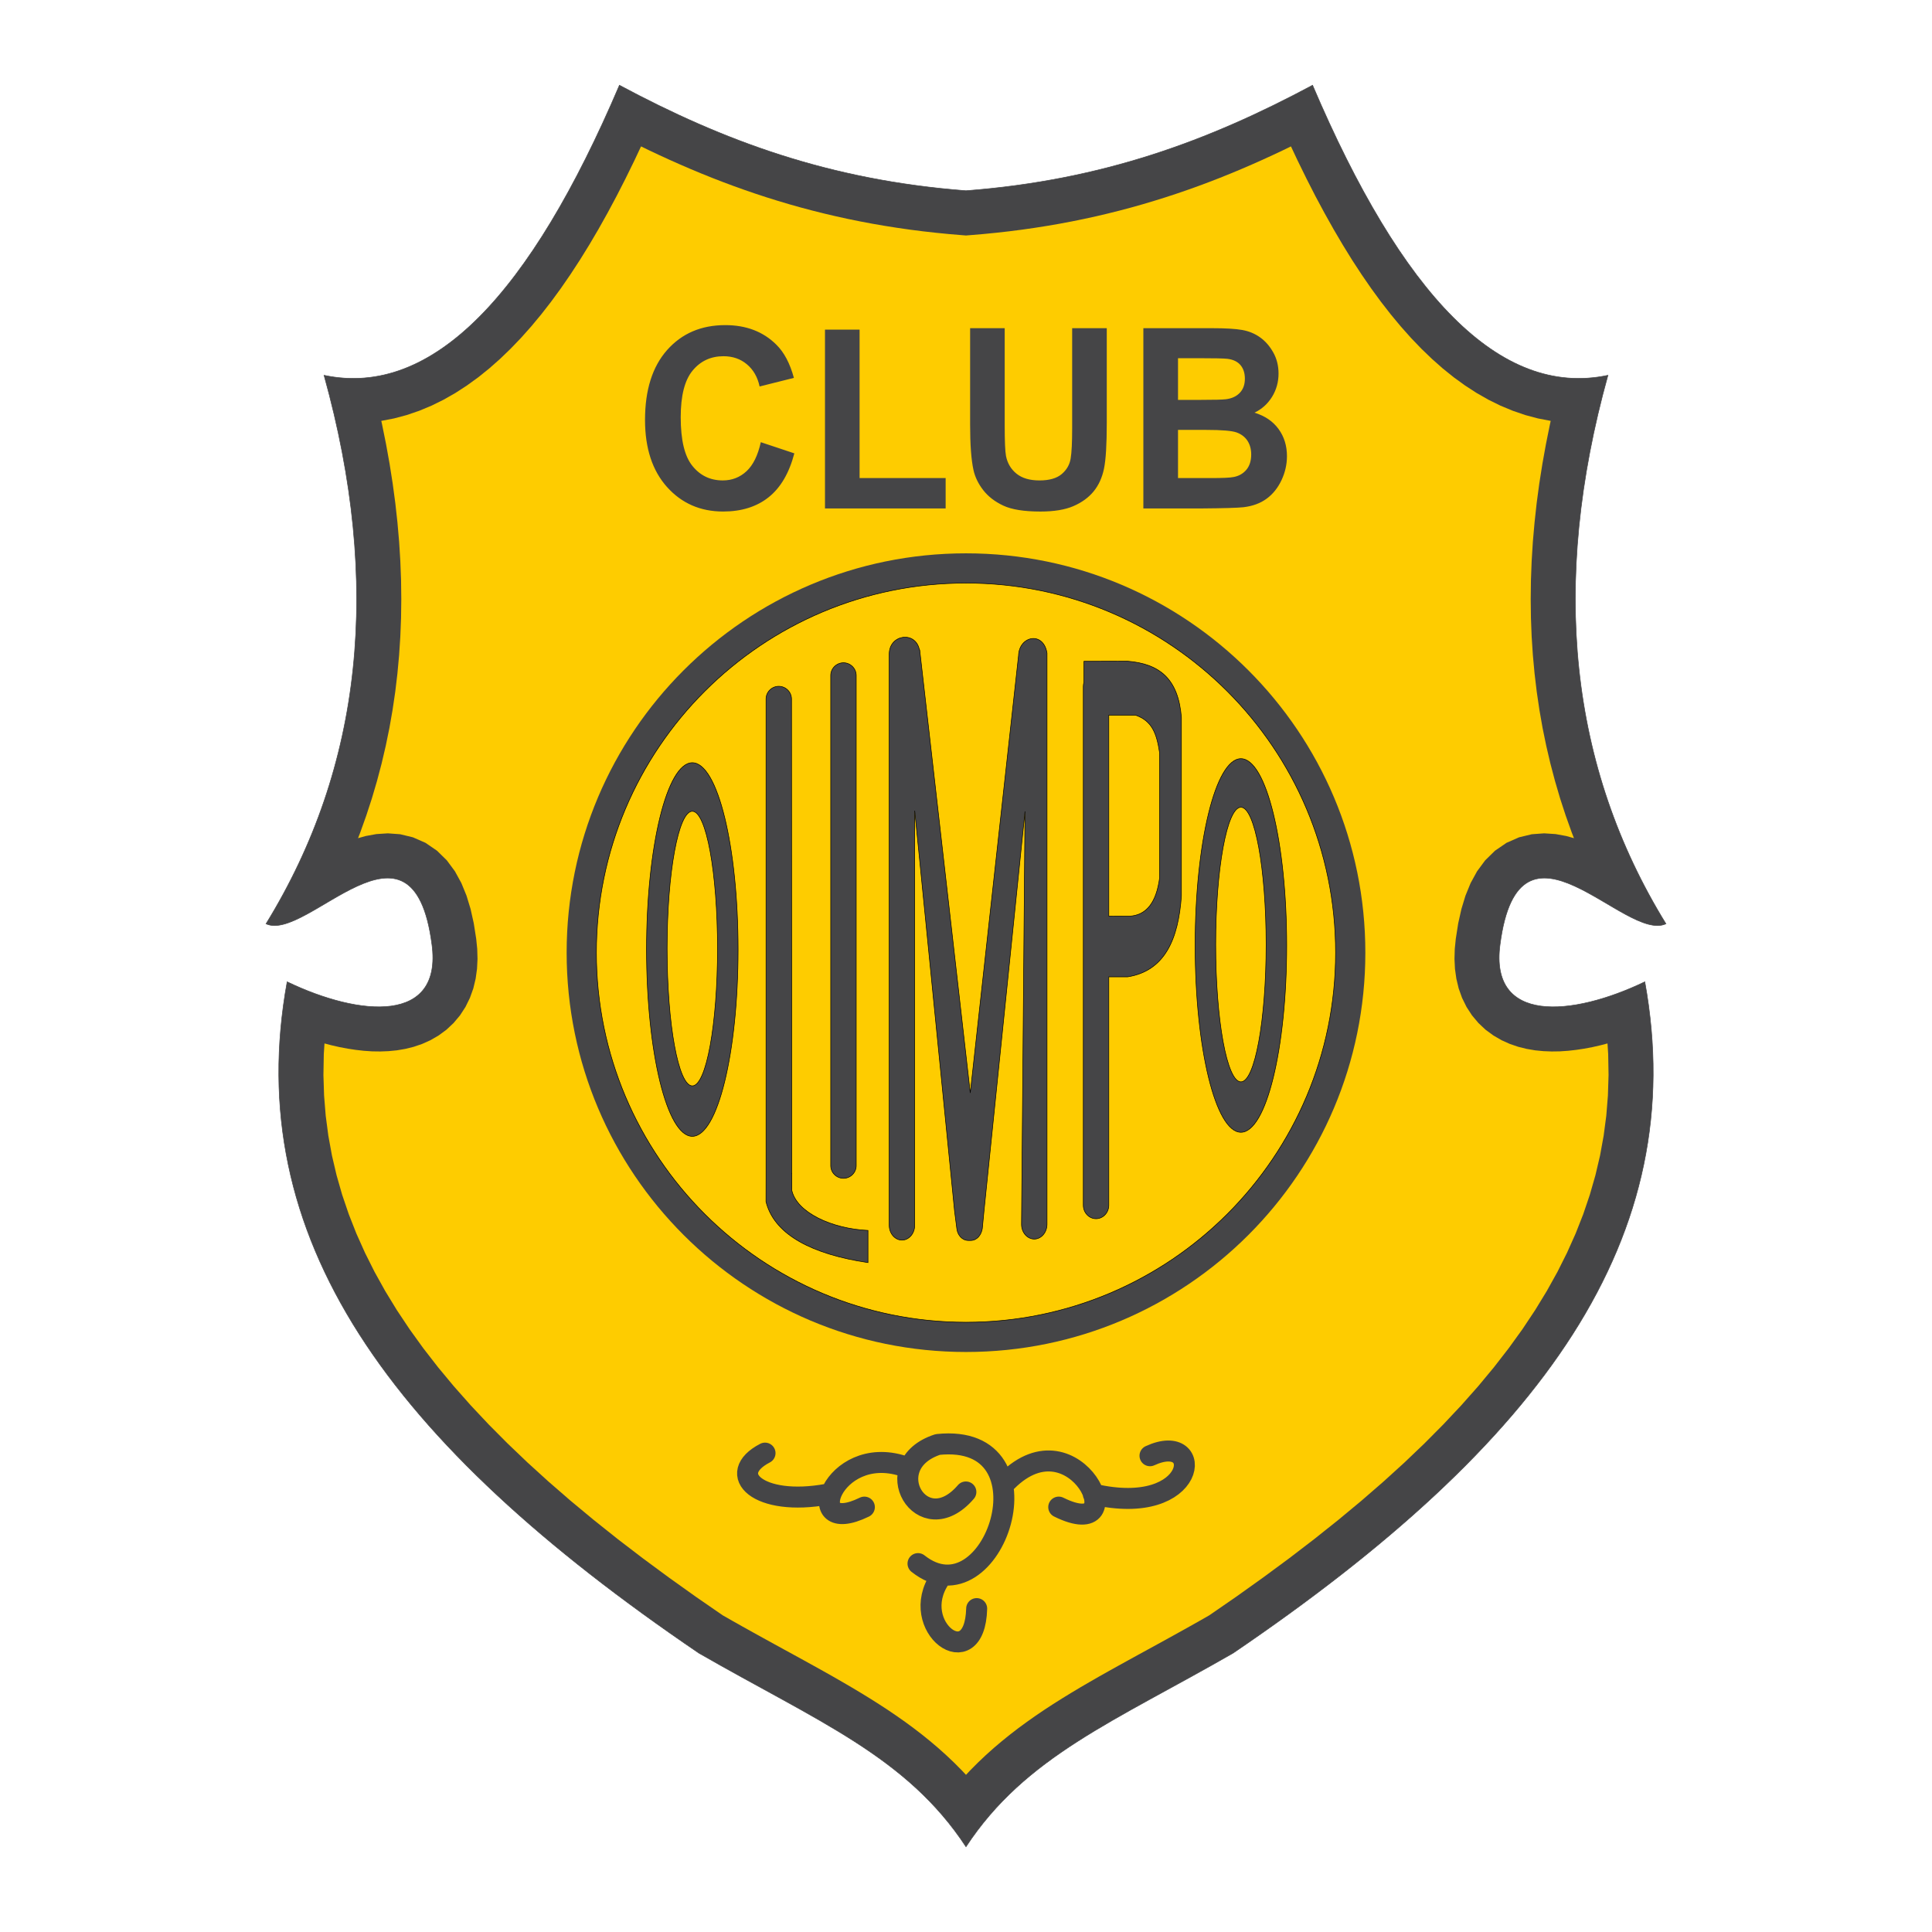 <?xml version="1.0" encoding="utf-8"?>
<!-- Generator: Adobe Illustrator 12.0.0, SVG Export Plug-In . SVG Version: 6.00 Build 51448)  -->
<!DOCTYPE svg PUBLIC "-//W3C//DTD SVG 1.1//EN" "http://www.w3.org/Graphics/SVG/1.1/DTD/svg11.dtd">
<svg  version="1.1" id="Calque_1" xmlns:x="http://ns.adobe.com/Extensibility/1.0/" xmlns:i="http://ns.adobe.com/AdobeIllustrator/10.0/" xmlns:graph="http://ns.adobe.com/Graphs/1.0/"
	 xmlns="http://www.w3.org/2000/svg" xmlns:xlink="http://www.w3.org/1999/xlink" xmlns:a="http://ns.adobe.com/AdobeSVGViewerExtensions/3.0/"
	 width="192.756" height="192.755" viewBox="0 0 192.756 192.755"
	 style="overflow:visible;enable-background:new 0 0 192.756 192.755;" xml:space="preserve">
<g>
	<polygon style="fill-rule:evenodd;clip-rule:evenodd;fill:#FFFFFF;" points="0,0 192.756,0 192.756,192.755 0,192.755 0,0 	"/>
	<path style="fill-rule:evenodd;clip-rule:evenodd;fill:#454547;stroke:#454547;stroke-width:0.056;stroke-miterlimit:2.613;" d="
		M96.377,19.028C82.723,17.98,72.162,14.051,61.801,8.504c-8.89,20.852-18.651,31.222-29.469,28.94
		c5.783,20.812,3.853,39.053-5.789,54.724c4.071,1.896,14.65-12.593,16.552,2.076c1.049,7.905-7.14,7.214-14.447,3.712
		c-4.627,25.467,10.115,45.943,41.083,66.977c11.838,6.809,20.72,10.293,26.646,19.318c5.925-9.025,14.807-12.51,26.645-19.318
		c30.97-21.033,45.712-41.51,41.083-66.977c-7.305,3.502-15.495,4.193-14.445-3.712c1.901-14.669,12.479-0.18,16.551-2.076
		c-9.642-15.671-11.571-33.913-5.788-54.724c-10.817,2.282-20.579-8.088-29.468-28.94C120.594,14.051,110.031,17.98,96.377,19.028
		L96.377,19.028z"/>
	<polygon style="fill-rule:evenodd;clip-rule:evenodd;fill:#FECC00;" points="84.032,167.804 84.961,168.345 85.878,168.894 
		86.785,169.45 87.678,170.014 88.561,170.589 89.433,171.181 90.293,171.786 91.139,172.407 91.975,173.05 92.796,173.712 
		93.604,174.397 94.394,175.105 95.17,175.839 95.932,176.603 96.377,177.076 96.823,176.603 97.585,175.839 98.36,175.105 
		99.151,174.397 99.959,173.712 100.781,173.05 101.615,172.407 102.463,171.786 103.322,171.181 104.193,170.589 105.076,170.014 
		105.97,169.45 106.877,168.894 107.793,168.345 108.723,167.804 109.661,167.264 110.614,166.728 111.576,166.192 112.552,165.653 
		113.536,165.112 114.535,164.565 115.548,164.01 116.572,163.447 117.609,162.873 118.66,162.288 119.726,161.688 120.651,161.159 
		123.321,159.317 126.022,157.389 128.626,155.468 131.127,153.552 133.528,151.638 135.828,149.729 138.026,147.821 
		140.122,145.917 142.114,144.014 144.003,142.112 145.789,140.212 147.472,138.313 149.048,136.414 150.522,134.514 
		151.894,132.614 153.159,130.712 154.322,128.808 155.384,126.899 156.343,124.985 157.201,123.069 157.958,121.144 
		158.615,119.206 159.174,117.259 159.635,115.298 159.995,113.319 160.259,111.321 160.422,109.298 160.486,107.251 
		160.449,105.175 160.38,104.105 159.673,104.29 158.864,104.474 158.058,104.626 157.248,104.748 156.438,104.839 155.623,104.894 
		154.806,104.905 153.985,104.873 153.156,104.792 152.321,104.649 151.484,104.442 150.645,104.157 149.814,103.784 149,103.313 
		148.223,102.743 147.505,102.069 146.861,101.304 146.313,100.46 145.869,99.558 145.532,98.614 145.301,97.647 145.163,96.665 
		145.114,95.674 145.143,94.674 145.243,93.676 145.485,92.124 145.806,90.691 146.211,89.356 146.724,88.103 147.369,86.926 
		148.176,85.836 149.157,84.874 150.305,84.089 151.557,83.539 152.831,83.232 154.06,83.142 155.203,83.216 156.256,83.408 
		157.034,83.625 156.818,83.072 156.211,81.372 155.651,79.655 155.143,77.921 154.681,76.172 154.269,74.408 153.903,72.628 
		153.589,70.834 153.322,69.025 153.105,67.203 152.935,65.367 152.814,63.516 152.742,61.651 152.719,59.774 152.742,57.884 
		152.814,55.98 152.933,54.063 153.102,52.135 153.314,50.193 153.576,48.239 153.886,46.272 154.243,44.293 154.645,42.302 
		154.714,41.992 153.455,41.75 152.178,41.411 150.927,40.982 149.697,40.471 148.494,39.877 147.318,39.206 146.169,38.461 
		145.045,37.646 143.944,36.762 142.868,35.81 141.814,34.796 140.778,33.718 139.762,32.576 138.762,31.374 137.778,30.109 
		136.808,28.784 135.852,27.397 134.907,25.951 133.977,24.445 133.055,22.879 132.143,21.252 131.239,19.567 130.348,17.822 
		129.463,16.018 128.799,14.606 127.989,14.999 126.96,15.483 125.927,15.957 124.886,16.419 123.838,16.871 122.781,17.312 
		121.715,17.741 120.644,18.156 119.562,18.56 118.47,18.951 117.369,19.329 116.259,19.693 115.135,20.043 114.002,20.381 
		112.855,20.704 111.697,21.011 110.527,21.304 109.347,21.582 108.148,21.844 106.939,22.09 105.716,22.321 104.477,22.535 
		103.223,22.733 101.953,22.915 100.67,23.079 99.369,23.225 98.052,23.355 96.377,23.495 94.704,23.355 93.385,23.225 
		92.085,23.079 90.801,22.915 89.532,22.733 88.278,22.535 87.039,22.321 85.815,22.09 84.606,21.844 83.41,21.582 82.227,21.304 
		81.057,21.011 79.899,20.704 78.753,20.381 77.619,20.043 76.497,19.693 75.386,19.329 74.285,18.951 73.193,18.56 72.111,18.156 
		71.04,17.741 69.974,17.312 68.917,16.871 67.869,16.419 66.829,15.957 65.794,15.483 64.766,14.999 63.956,14.606 63.292,16.018 
		62.407,17.822 61.515,19.567 60.613,21.252 59.701,22.879 58.779,24.445 57.848,25.951 56.903,27.397 55.947,28.784 54.977,30.109 
		53.993,31.374 52.993,32.576 51.976,33.718 50.94,34.796 49.887,35.81 48.81,36.762 47.71,37.646 46.585,38.461 45.437,39.206 
		44.26,39.877 43.057,40.471 41.83,40.982 40.577,41.411 39.301,41.75 38.041,41.992 38.11,42.302 38.513,44.293 38.869,46.272 
		39.178,48.239 39.44,50.193 39.654,52.135 39.822,54.063 39.941,55.98 40.014,57.884 40.037,59.774 40.013,61.651 39.94,63.516 
		39.819,65.367 39.65,67.203 39.433,69.025 39.166,70.834 38.852,72.628 38.487,74.408 38.075,76.172 37.613,77.921 37.103,79.655 
		36.543,81.372 35.936,83.072 35.722,83.625 36.5,83.408 37.552,83.216 38.696,83.142 39.923,83.232 41.198,83.539 42.451,84.089 
		43.598,84.874 44.58,85.836 45.386,86.926 46.031,88.103 46.543,89.356 46.95,90.691 47.269,92.124 47.512,93.676 47.613,94.674 
		47.642,95.674 47.592,96.665 47.455,97.647 47.223,98.614 46.885,99.558 46.442,100.46 45.894,101.304 45.251,102.069 
		44.532,102.743 43.756,103.313 42.941,103.784 42.11,104.157 41.271,104.442 40.435,104.649 39.599,104.792 38.77,104.873 
		37.949,104.905 37.131,104.894 36.317,104.839 35.506,104.748 34.698,104.626 33.891,104.474 33.083,104.29 32.375,104.105 
		32.305,105.175 32.269,107.251 32.333,109.298 32.497,111.321 32.76,113.319 33.121,115.298 33.581,117.259 34.139,119.206 
		34.798,121.144 35.555,123.069 36.413,124.985 37.372,126.899 38.433,128.808 39.596,130.712 40.863,132.614 42.232,134.514 
		43.706,136.414 45.284,138.313 46.966,140.212 48.751,142.112 50.641,144.014 52.632,145.917 54.728,147.821 56.926,149.729 
		59.227,151.638 61.627,153.552 64.13,155.468 66.732,157.389 69.434,159.317 72.104,161.159 73.03,161.688 74.095,162.288 
		75.146,162.873 76.183,163.447 77.207,164.01 78.219,164.565 79.219,165.112 80.205,165.653 81.178,166.192 82.142,166.728 
		83.094,167.264 84.032,167.804 	"/>
	<path style="fill-rule:evenodd;clip-rule:evenodd;fill:#454547;" d="M75.906,44.117l3.345,1.114
		c-0.514,1.964-1.366,3.422-2.561,4.376c-1.191,0.951-2.708,1.428-4.543,1.428c-2.27,0-4.138-0.816-5.599-2.446
		c-1.461-1.633-2.194-3.865-2.194-6.692c0-2.994,0.736-5.318,2.206-6.977c1.469-1.654,3.4-2.483,5.798-2.483
		c2.09,0,3.791,0.649,5.098,1.952c0.78,0.766,1.361,1.872,1.751,3.312l-3.421,0.858c-0.199-0.934-0.621-1.671-1.266-2.211
		c-0.641-0.54-1.421-0.808-2.337-0.808c-1.266,0-2.297,0.478-3.085,1.437c-0.789,0.955-1.183,2.504-1.183,4.648
		c0,2.274,0.385,3.895,1.167,4.858c0.776,0.967,1.788,1.449,3.03,1.449c0.92,0,1.708-0.306,2.37-0.921
		C75.141,46.399,75.615,45.433,75.906,44.117L75.906,44.117z M82.309,50.73V32.889h3.452v14.809h8.586v3.032H82.309L82.309,50.73z
		 M96.788,32.743h3.451v9.741c0,1.545,0.045,2.551,0.129,3.007c0.146,0.737,0.501,1.328,1.055,1.772
		c0.558,0.447,1.317,0.67,2.282,0.67c0.979,0,1.721-0.21,2.218-0.632c0.497-0.419,0.796-0.938,0.896-1.55
		c0.104-0.615,0.151-1.633,0.151-3.057v-9.95h3.453v9.448c0,2.161-0.092,3.685-0.279,4.577s-0.529,1.642-1.032,2.258
		c-0.501,0.611-1.173,1.101-2.01,1.465c-0.841,0.365-1.94,0.544-3.294,0.544c-1.632,0-2.871-0.196-3.715-0.594
		c-0.845-0.397-1.509-0.913-1.999-1.545c-0.489-0.633-0.812-1.298-0.967-1.994c-0.228-1.03-0.338-2.55-0.338-4.564V32.743
		L96.788,32.743z M114.073,32.743h6.837c1.354,0,2.366,0.059,3.032,0.18c0.664,0.117,1.257,0.364,1.783,0.741
		c0.526,0.376,0.959,0.875,1.31,1.503c0.351,0.624,0.525,1.328,0.525,2.102c0,0.842-0.214,1.617-0.644,2.32
		c-0.436,0.703-1.02,1.231-1.757,1.583c1.039,0.318,1.845,0.863,2.4,1.628c0.562,0.771,0.841,1.676,0.841,2.714
		c0,0.816-0.179,1.612-0.541,2.387c-0.363,0.771-0.855,1.39-1.482,1.851c-0.625,0.46-1.397,0.745-2.317,0.854
		c-0.572,0.063-1.963,0.105-4.164,0.122h-5.823V32.743L114.073,32.743z M117.531,35.737v4.159h2.262
		c1.346,0,2.181-0.021,2.509-0.063c0.588-0.071,1.054-0.285,1.393-0.641c0.34-0.356,0.507-0.825,0.507-1.407
		c0-0.558-0.145-1.009-0.436-1.357c-0.294-0.348-0.728-0.557-1.302-0.628c-0.342-0.042-1.325-0.063-2.95-0.063H117.531
		L117.531,35.737z M117.531,42.89v4.808h3.192c1.246,0,2.036-0.033,2.37-0.109c0.513-0.096,0.932-0.339,1.254-0.716
		c0.322-0.381,0.486-0.892,0.486-1.528c0-0.54-0.128-0.997-0.374-1.374c-0.251-0.377-0.609-0.653-1.079-0.825
		c-0.471-0.171-1.494-0.255-3.062-0.255H117.531L117.531,42.89z"/>
	<path style="fill-rule:evenodd;clip-rule:evenodd;fill:#454547;" d="M96.377,55.206c22,0,39.844,17.841,39.844,39.841
		c0,21.999-17.844,39.841-39.844,39.841c-22.001,0-39.843-17.842-39.843-39.841C56.534,73.047,74.376,55.206,96.377,55.206
		L96.377,55.206z"/>
	<path style="fill-rule:evenodd;clip-rule:evenodd;fill:#FECC00;stroke:#000000;stroke-width:0.056;stroke-miterlimit:2.613;" d="
		M96.377,58.174c20.362,0,36.875,16.511,36.875,36.873c0,20.36-16.513,36.874-36.875,36.874c-20.362,0-36.875-16.514-36.875-36.874
		C59.502,74.685,76.015,58.174,96.377,58.174L96.377,58.174z"/>
	<path style="fill-rule:evenodd;clip-rule:evenodd;fill:#454547;stroke:#000000;stroke-width:0.056;stroke-miterlimit:2.613;" d="
		M69.072,76.096c2.521,0,4.566,8.346,4.566,18.638c0,10.291-2.045,18.639-4.566,18.639s-4.566-8.348-4.566-18.639
		C64.505,84.442,66.55,76.096,69.072,76.096L69.072,76.096z"/>
	<path style="fill-rule:evenodd;clip-rule:evenodd;fill:#FECC00;stroke:#000000;stroke-width:0.056;stroke-miterlimit:2.613;" d="
		M69.072,80.941c1.389,0,2.516,6.135,2.516,13.699s-1.127,13.699-2.516,13.699c-1.39,0-2.516-6.135-2.516-13.699
		S67.682,80.941,69.072,80.941L69.072,80.941z"/>
	<path style="fill-rule:evenodd;clip-rule:evenodd;fill:#454547;stroke:#000000;stroke-width:0.056;stroke-miterlimit:2.613;" d="
		M123.806,75.693c2.521,0,4.566,8.346,4.566,18.638c0,10.291-2.045,18.637-4.566,18.637s-4.566-8.346-4.566-18.637
		C119.239,84.039,121.284,75.693,123.806,75.693L123.806,75.693z"/>
	<path style="fill-rule:evenodd;clip-rule:evenodd;fill:#FECC00;stroke:#000000;stroke-width:0.056;stroke-miterlimit:2.613;" d="
		M123.806,80.539c1.389,0,2.517,6.134,2.517,13.699c0,7.564-1.128,13.699-2.517,13.699s-2.517-6.135-2.517-13.699
		C121.289,86.673,122.417,80.539,123.806,80.539L123.806,80.539z"/>
	<path style="fill-rule:evenodd;clip-rule:evenodd;fill:#454547;stroke:#000000;stroke-width:0.056;stroke-miterlimit:2.613;" d="
		M84.153,66.124L84.153,66.124c0.7,0,1.271,0.572,1.271,1.271v48.896c0,0.699-0.572,1.271-1.271,1.271h0
		c-0.699,0-1.271-0.572-1.271-1.271V67.395C82.881,66.696,83.454,66.124,84.153,66.124L84.153,66.124z"/>
	<path style="fill-rule:evenodd;clip-rule:evenodd;fill:#454547;stroke:#000000;stroke-width:0.056;stroke-miterlimit:2.613;" d="
		M78.999,118.767c0.499,2.205,3.984,3.828,7.599,3.992v3.211c-5.589-0.832-9.178-2.762-10.103-5.82l-0.072-0.265
		c0-0.917,0.001-1.571,0.004-2.489V69.742c0-0.699,0.572-1.271,1.271-1.271h0c0.699,0,1.271,0.572,1.271,1.271l0.021,47.32h0.012
		v1.603L78.999,118.767L78.999,118.767z"/>
	<path style="fill-rule:evenodd;clip-rule:evenodd;fill:#454547;stroke:#000000;stroke-width:0.056;stroke-miterlimit:2.613;" d="
		M110.625,71.349v20.052l2.051,0.006c1.688-0.079,2.693-1.352,3.018-3.818V75.11c-0.287-1.937-0.754-3.19-2.404-3.761H110.625
		L110.625,71.349z M110.625,97.462v22.785c0,0.74-0.573,1.346-1.272,1.346l0,0c-0.699,0-1.271-0.605-1.271-1.346V68.479
		c0-0.147,0.024-0.288,0.065-0.42v-2.08l4.33-0.013c3.217,0.255,5.084,1.746,5.392,5.626V89.37
		c-0.299,4.338-1.663,7.505-5.373,8.092H110.625L110.625,97.462z"/>
	<path style="fill-rule:evenodd;clip-rule:evenodd;fill:#454547;stroke:#000000;stroke-width:0.056;stroke-miterlimit:2.613;" d="
		M104.46,65.161v56.982c0,0.814-0.571,1.479-1.271,1.479l0,0c-0.7,0-1.279-0.665-1.271-1.479l0.348-41.188l-4.096,39.895
		l-0.168,1.746c-0.117,0.631-0.525,1.167-1.167,1.167h-0.203c-0.642,0-1.086-0.53-1.167-1.167l-0.226-1.756L91.27,80.956
		l-0.01-0.071v41.362c0,0.814-0.572,1.48-1.271,1.48l0,0c-0.699,0-1.272-0.666-1.272-1.48V65.264c0-1.987,2.641-2.343,3.014-0.425
		l0.027-0.002l5.046,44.206l4.815-43.628C101.676,63.435,104.103,62.945,104.46,65.161L104.46,65.161z"/>
	
		<path style="fill:none;stroke:#454547;stroke-width:2.094;stroke-linecap:round;stroke-linejoin:round;stroke-miterlimit:2.613;" d="
		M76.327,144.978c-4.022,2.082-0.719,5.387,6.249,4.094 M90.117,146.271c-7.111-2.299-10.343,7.254-3.879,4.094 M96.365,148.854
		c-4.381,5.1-8.978-2.729-2.801-4.738c11.872-1.243,5.512,17.816-1.974,11.885 M114.736,145.239
		c5.545-2.561,4.852,6.264-5.658,3.832 M97.443,160.491c-0.18,6.822-6.932,1.795-3.663-3.018 M105.631,150.364
		c7.685,3.807,1.725-9.48-5.171-2.586"/>
</g>
</svg>
